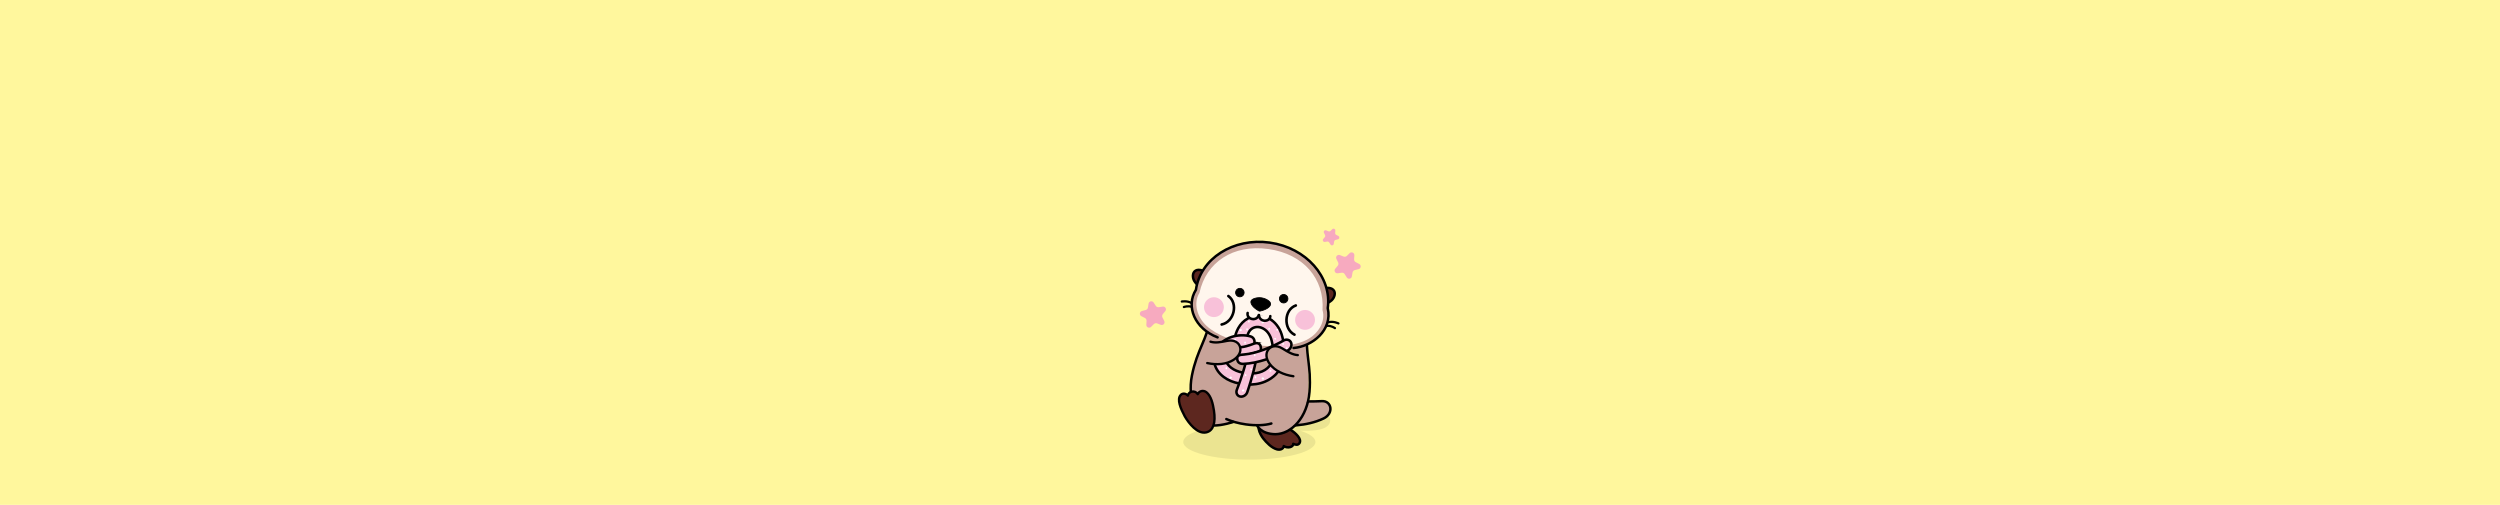 <svg xmlns="http://www.w3.org/2000/svg" fill="none" viewBox="0 0 1634 330" height="330" width="1634">
<rect fill="#FFF79D" height="330" width="1634"></rect>
<g clip-path="url(#clip0_41_100)">
<path fill="#EBE491" d="M869.446 274.302C869.325 270.142 860.072 266.918 837.313 266.918C814.554 266.918 796.104 270.268 796.104 274.401C796.104 275.727 798.011 276.977 801.349 278.057C784.998 279.701 773.361 283.922 773.361 288.866C773.361 295.241 792.705 300.416 816.566 300.416C840.427 300.416 859.771 295.247 859.771 288.866C859.771 286.076 856.076 283.522 849.921 281.527C865.735 282.113 869.572 278.523 869.446 274.302Z"></path>
<path stroke-linejoin="round" stroke-linecap="round" stroke-width="1.644" stroke="black" fill="#5D271F" d="M843.343 280.797C846.895 283.039 850.902 286.849 849.395 289.54C848.501 291.141 846.67 290.774 845.262 290.083C845.41 292.182 841.627 293.251 839.062 291.563C838.837 293.399 836.787 294.309 834.523 293.662C831.125 292.692 827.781 289.321 825.567 286.454C823.555 283.856 819.899 276.883 825.961 275.475C832.024 274.066 840.235 278.829 843.348 280.792L843.343 280.797Z"></path>
<path fill="#C8A399" d="M828.285 277.207C840.317 279.081 854.229 278.676 865.066 273.523C872.017 270.218 870.317 261.886 864.047 262.182C852.563 262.719 843.398 262.177 835.389 260.406"></path>
<path stroke-linejoin="round" stroke-linecap="round" stroke-width="1.644" stroke="black" d="M828.285 277.207C840.317 279.081 854.229 278.676 865.066 273.523C872.017 270.218 870.317 261.886 864.047 262.182C852.563 262.719 843.398 262.177 835.389 260.406"></path>
<path fill="#C8A399" d="M855.123 255.983C856.202 231.19 852.026 231.267 853.747 214.636C854.706 205.367 846.424 205.126 837.012 205.405C836.36 202.04 832.967 206.529 823.489 205.213C814.017 203.887 811.983 198.636 810.432 201.694C801.459 198.849 793.423 196.81 791.806 205.986C788.901 222.453 784.899 221.236 779.144 245.376C775.005 262.736 782.619 279.317 793.823 278.243C797.858 277.854 805.899 277.169 807.324 275.798C807.352 275.771 813.628 276.834 813.71 276.851C813.825 276.867 821.307 277.711 821.313 277.728C822.278 279.602 824.552 282.48 830.648 283.489C841.753 285.331 854.339 273.83 855.117 255.999L855.123 255.983Z"></path>
<path stroke-linejoin="round" stroke-linecap="round" stroke-width="1.644" stroke="black" d="M791.708 206.047C788.802 222.513 782.515 228.11 779.045 245.436C775.768 261.804 782.778 275.168 792.903 278.122C798.998 278.232 806.047 275.782 806.047 275.782"></path>
<path stroke-linejoin="round" stroke-linecap="round" stroke-width="1.644" stroke="black" d="M854.504 214.823C852.782 231.459 857.294 238.557 855.879 256.169C854.542 272.806 844.138 283.741 833.592 283.801C823.879 283.686 821.593 277.947 821.593 277.947"></path>
<path stroke-linejoin="round" stroke-linecap="round" stroke-width="1.475" stroke="black" d="M867.445 212.975C870.142 212.717 872.51 214.471 872.51 214.471"></path>
<path stroke-linejoin="round" stroke-linecap="round" stroke-width="1.475" stroke="black" d="M778.859 198.109C776.003 196.394 772.44 197.079 772.44 197.079"></path>
<path stroke-linejoin="round" stroke-linecap="round" stroke-width="1.475" stroke="black" d="M779.073 200.625C776.551 199.638 773.789 200.674 773.789 200.674"></path>
<path stroke-linejoin="round" stroke-linecap="round" stroke-width="1.644" stroke="black" fill="#5D271F" d="M788.857 179.099C790.184 181.232 789.537 184.537 787.3 185.929C785.064 187.322 782.669 186.993 780.651 183.759C779.325 181.626 779.177 178.151 781.468 176.863C783.705 175.608 787.525 176.967 788.852 179.099H788.857Z"></path>
<path stroke-linejoin="round" stroke-linecap="round" stroke-width="1.644" stroke="black" fill="#5D271F" d="M863.723 189.558C861.859 191.246 861.58 194.601 863.345 196.553C865.11 198.504 867.511 198.844 870.334 196.284C872.197 194.596 873.288 191.296 871.436 189.427C869.627 187.607 865.581 187.87 863.723 189.553V189.558Z"></path>
<path fill="#C8A399" d="M867.818 201.415C870.345 223.428 851.79 231.409 820.343 226.882C787.405 222.135 773.624 208.667 781.671 189.377C784.516 169.036 806.102 155.239 829.892 158.566C853.681 161.893 870.657 181.073 867.818 201.415Z"></path>
<mask height="71" width="90" y="158" x="779" maskUnits="userSpaceOnUse" style="mask-type:luminance" id="mask0_41_100">
<path fill="white" d="M867.818 201.415C870.345 223.428 851.79 231.409 820.343 226.882C787.405 222.135 773.624 208.667 781.671 189.377C784.516 169.036 806.102 155.239 829.892 158.566C853.681 161.893 870.657 181.073 867.818 201.415Z"></path>
</mask>
<g mask="url(#mask0_41_100)">
<path fill="#FFF6ED" d="M864.397 202.692C865.735 182.246 852.037 165.982 828.976 162.759C828.976 162.759 828.976 162.759 828.971 162.759C828.971 162.759 828.971 162.759 828.965 162.759C805.91 159.536 788.276 171.42 783.957 191.449C779.78 198.148 782.433 207.324 788.643 213.019C795.331 219.153 806.639 223.516 820.211 225.413C820.211 225.413 820.217 225.413 820.222 225.413C833.794 227.309 845.87 226.207 853.983 222.146C861.514 218.369 866.584 210.273 864.397 202.686V202.692Z"></path>
</g>
<path stroke-linejoin="round" stroke-linecap="round" stroke-width="1.644" stroke="black" d="M795.813 220.512C780.975 214.861 774.792 200.34 781.671 189.377C784.516 169.036 806.102 155.239 829.891 158.566C853.681 161.893 870.657 181.073 867.818 201.415C871.095 215.82 857.666 226.416 845.492 227.452"></path>
<path stroke-linejoin="round" stroke-linecap="round" stroke-width="1.475" stroke="black" d="M868.339 210.612C871.556 209.746 874.796 211.385 874.796 211.385"></path>
<path fill="#F8C1D9" d="M793.418 207.253C797.005 207.253 799.913 204.344 799.913 200.757C799.913 197.17 797.005 194.261 793.418 194.261C789.831 194.261 786.922 197.17 786.922 200.757C786.922 204.344 789.831 207.253 793.418 207.253Z"></path>
<path fill="#F8C1D9" d="M852.979 215.573C856.567 215.573 859.475 212.665 859.475 209.078C859.475 205.49 856.567 202.582 852.979 202.582C849.392 202.582 846.484 205.49 846.484 209.078C846.484 212.665 849.392 215.573 852.979 215.573Z"></path>
<path stroke-miterlimit="10" stroke-width="0.57" stroke="black" fill="black" d="M810.372 193.998C811.898 193.998 813.135 192.761 813.135 191.235C813.135 189.71 811.898 188.473 810.372 188.473C808.846 188.473 807.609 189.71 807.609 191.235C807.609 192.761 808.846 193.998 810.372 193.998Z"></path>
<path stroke-miterlimit="10" stroke-width="0.57" stroke="black" fill="black" d="M839.007 198C840.533 198 841.77 196.763 841.77 195.237C841.77 193.711 840.533 192.474 839.007 192.474C837.482 192.474 836.245 193.711 836.245 195.237C836.245 196.763 837.482 198 839.007 198Z"></path>
<path stroke-linejoin="round" stroke-linecap="round" stroke-width="1.644" stroke="black" d="M830.955 276.796C826.893 278.007 820.875 278.303 814.308 277.382C809.391 276.697 804.956 275.437 801.536 273.896"></path>
<path stroke-linejoin="round" stroke-linecap="round" stroke-width="1.727" stroke="black" d="M802.857 193.494C809.555 198.312 806.518 210.492 798.472 212.087"></path>
<path stroke-linejoin="round" stroke-linecap="round" stroke-width="1.727" stroke="black" d="M846.939 199.65C839.177 202.445 838.755 214.992 846.062 218.736"></path>
<path stroke-miterlimit="10" stroke-width="1.677" stroke="black" fill="#F8C1D9" d="M830.758 208.968L829.924 208.442C829.837 208.387 829.743 208.327 829.628 208.261L828.466 207.68C828.247 207.576 828.033 207.494 827.836 207.423C827.759 207.395 827.677 207.362 827.606 207.335C826.586 206.918 825.419 206.633 823.922 206.441C823.884 206.441 823.851 206.436 823.823 206.43L822.431 206.37C822.393 206.37 822.36 206.37 822.316 206.37L820.874 206.469C820.842 206.469 820.809 206.474 820.77 206.48C820.43 206.535 820.091 206.6 819.767 206.661L819.29 206.754C819.257 206.759 819.224 206.765 819.186 206.776L818.199 207.05L817.542 207.28C817.416 207.324 817.295 207.368 817.136 207.434L816.692 207.625C816.325 207.773 815.979 207.954 815.645 208.135C814.313 208.842 813.03 209.812 811.951 210.936C810.926 211.994 810.038 213.206 809.298 214.538C808.037 216.834 807.22 219.383 806.875 222.113C806.71 223.461 806.645 224.678 806.677 225.829C806.721 227.123 806.864 228.345 807.127 229.551L807.138 229.601C807.171 229.754 807.215 229.913 807.269 230.067C807.615 231.053 808.338 231.815 809.298 232.215C810.372 232.659 811.644 232.604 812.795 232.056C815.004 231.004 816.199 228.428 815.459 226.317C815.026 225.084 814.834 223.516 814.927 221.905C815.026 220.288 815.409 218.747 816.023 217.465C816.692 216.144 817.553 215.179 818.594 214.592L818.704 214.527C818.808 214.466 818.901 214.417 819.005 214.373L819.263 214.252C819.29 214.242 819.323 214.231 819.367 214.214L819.718 214.077L820.189 213.929L820.907 213.781L821.636 213.715L822.409 213.732C823.747 213.852 825.09 214.335 826.296 215.13C827.458 215.875 828.477 216.922 829.327 218.248C829.409 218.396 829.497 218.539 829.579 218.681L829.59 218.703C829.705 218.895 829.815 219.082 829.902 219.252C829.974 219.411 830.05 219.564 830.127 219.723L830.138 219.745C830.231 219.942 830.33 220.145 830.407 220.326L830.829 221.461L831.158 222.688C831.18 222.765 831.202 222.853 831.218 222.952L831.443 224.004C831.547 224.503 831.635 224.952 831.717 225.385C831.892 226.306 832.024 227.211 832.122 228.088L832.133 228.192C832.265 229.118 832.753 229.897 833.509 230.39C834.31 230.911 835.335 231.048 836.332 230.763C836.771 230.637 837.182 230.445 837.56 230.182C837.779 230.028 837.988 229.858 838.174 229.666C838.355 229.48 838.525 229.277 838.673 229.063C839.248 228.225 839.495 227.249 839.363 226.312C839.199 225.161 838.996 224.086 838.81 223.182C838.717 222.721 838.607 222.228 838.486 221.669L838.234 220.578C838.201 220.425 838.163 220.288 838.13 220.172C837.582 217.887 836.699 215.787 835.51 213.924C834.216 211.906 832.616 210.24 830.752 208.979L830.758 208.968Z"></path>
<path stroke-miterlimit="10" stroke-width="1.677" stroke="black" fill="#F8C1D9" d="M838.552 226.174C837.818 225.61 836.869 225.396 835.883 225.582C834.929 225.758 834.052 226.289 833.411 227.068C832.764 227.857 832.429 228.816 832.468 229.765C832.588 232.78 832.002 235.515 830.774 237.68C830.127 238.831 829.294 239.84 828.291 240.695C827.299 241.544 826.148 242.251 824.86 242.794C823.56 243.337 822.196 243.71 820.798 243.901C819.427 244.093 817.964 244.159 816.451 244.093C815.081 244.038 813.666 243.852 812.115 243.518C811.54 243.403 810.948 243.244 810.367 243.085L810.021 242.991C809.391 242.805 808.76 242.58 808.097 242.312C806.804 241.764 805.658 241.106 804.688 240.366C803.646 239.571 802.791 238.683 802.15 237.724C801.487 236.737 801.059 235.679 800.911 234.654C800.84 234.161 800.834 233.662 800.9 233.169L800.911 233.081C800.922 232.988 800.933 232.911 800.955 232.818L801.059 232.379C801.07 232.341 801.092 232.275 801.114 232.209L801.169 232.05C801.212 231.919 801.251 231.809 801.306 231.694L801.317 231.667C801.728 230.669 802.364 229.825 803.208 229.162C804.063 228.482 805.165 227.945 806.398 227.61C807.642 227.271 808.98 227.112 810.257 227.15C811.638 227.205 812.866 227.435 813.814 227.819L813.836 227.83C813.957 227.879 814.083 227.917 814.204 227.956C815.234 228.241 816.363 228.098 817.388 227.539C818.397 226.991 819.186 226.114 819.619 225.062C820.058 223.987 820.069 222.858 819.652 221.882C819.225 220.885 818.408 220.172 817.355 219.876L817.317 219.865C815.388 219.328 813.403 219.098 811.238 219.164C809.095 219.224 807.006 219.575 805.033 220.21C802.671 220.983 800.593 222.107 798.861 223.554C797.874 224.382 796.997 225.319 796.257 226.333C795.534 227.32 794.931 228.416 794.459 229.595C794.328 229.896 794.229 230.192 794.141 230.466L794.114 230.554C794.032 230.801 793.95 231.058 793.878 231.332L793.763 231.776L793.675 232.204C793.604 232.516 793.566 232.823 793.527 233.136C793.385 234.314 793.401 235.487 793.582 236.622C793.895 238.639 794.673 240.563 795.895 242.35C796.926 243.858 798.253 245.222 799.842 246.406C801.234 247.453 802.846 248.358 804.649 249.098C805.526 249.449 806.403 249.75 807.264 249.997L807.582 250.079C808.311 250.271 809.067 250.468 809.84 250.616C811.874 251.022 813.59 251.241 815.24 251.307C817.202 251.389 819.126 251.307 820.946 251.038C822.979 250.753 824.98 250.2 826.893 249.399C828.28 248.818 829.59 248.1 830.801 247.267C831.404 246.85 831.996 246.395 832.545 245.924C832.978 245.557 833.394 245.173 833.8 244.767C835.017 243.54 836.08 242.142 836.924 240.656C837.494 239.653 837.966 238.645 838.322 237.658C838.481 237.263 838.596 236.88 838.717 236.501L838.843 236.101L838.947 235.712C839.046 235.339 839.15 234.956 839.216 234.583C839.616 232.725 839.786 230.79 839.747 228.679V228.597C839.703 227.616 839.276 226.755 838.53 226.185L838.552 226.174Z"></path>
<path stroke-miterlimit="10" stroke-width="1.677" stroke="black" fill="#F8C1D9" d="M818.956 226.026C818.15 226.076 817.361 226.437 816.741 227.04C816.122 227.649 815.738 228.427 815.667 229.238V229.282C815.514 230.982 815.179 232.895 814.582 235.487C814.045 237.822 813.37 240.141 812.839 241.901C812.247 243.874 811.562 245.979 810.745 248.336C810.394 249.361 810.021 250.408 809.605 251.543C809.144 252.803 808.766 253.806 808.404 254.733C808.382 254.782 808.366 254.831 808.349 254.881C807.67 256.854 808.656 258.784 810.553 259.178C811.572 259.392 812.652 259.112 813.54 258.504C814.297 257.983 814.911 257.221 815.223 256.311C815.651 255.062 816.029 253.9 816.336 252.924C816.714 251.723 817.054 250.627 817.372 249.558C818.112 247.086 818.731 244.866 819.257 242.783C819.734 240.909 820.343 238.431 820.809 235.893C821.214 233.684 821.609 231.289 821.713 228.734C821.779 227.117 820.562 225.922 818.945 226.021L818.956 226.026Z"></path>
<path stroke-miterlimit="10" stroke-width="1.677" stroke="black" fill="#F8C1D9" d="M820.036 224.491C815.103 226.333 812.756 226.717 811.989 226.799C810.021 226.947 805.658 227.501 805.252 228.071C805.093 228.794 805.159 229.606 805.581 230.28C807.883 233.969 817.849 231.541 821.22 230.236C821.51 230.121 821.965 230.236 822.223 230.061C822.398 229.94 822.596 229.94 822.755 229.792C823.445 230.099 823.484 229.6 823.484 229.6C824.438 228.701 824.185 227.161 823.873 226.136C823.434 224.672 821.834 223.817 820.025 224.491H820.036Z"></path>
<path stroke-miterlimit="10" stroke-width="1.677" stroke="black" fill="#F8C1D9" d="M841.775 222.112C840.865 221.877 839.868 222.036 838.93 222.578C838.421 222.874 837.84 223.192 837.44 223.406C836.919 223.686 836.398 223.96 835.866 224.228C834.885 224.733 833.838 225.242 832.671 225.785C830.538 226.772 828.351 227.687 826.164 228.509C824.092 229.282 821.943 229.962 819.592 230.576C817.454 231.113 815.261 231.502 813.074 231.721L812.981 231.732C812.806 231.749 812.603 231.765 812.395 231.782C811.704 231.831 810.915 231.891 810.246 232.1C808.941 232.5 808.695 233.317 808.662 233.772C808.475 236.425 809.846 237.872 812.559 237.855C815.07 237.729 817.602 237.411 820.096 236.901C822.661 236.353 825.134 235.701 827.441 234.956C829.848 234.177 832.254 233.295 834.606 232.324C835.883 231.793 837.039 231.294 838.13 230.795C838.717 230.532 839.303 230.252 839.89 229.973C840.52 229.666 841.063 229.397 841.693 229.068C841.742 229.041 841.803 229.008 841.858 228.981C842.055 228.866 842.236 228.74 842.411 228.603C843.047 228.093 843.535 227.424 843.825 226.657C844.193 225.681 844.182 224.672 843.798 223.817C843.414 222.962 842.696 222.359 841.786 222.123L841.775 222.112Z"></path>
<path fill="white" d="M795.888 233.292C796.307 233.135 796.541 232.723 796.409 232.371C796.277 232.02 795.83 231.862 795.411 232.019C794.991 232.176 794.758 232.589 794.889 232.94C795.021 233.292 795.468 233.449 795.888 233.292Z"></path>
<path fill="white" d="M804.601 247.48C805.021 247.323 805.254 246.911 805.123 246.559C804.991 246.208 804.544 246.05 804.125 246.207C803.705 246.364 803.472 246.777 803.603 247.128C803.735 247.48 804.182 247.637 804.601 247.48Z"></path>
<path fill="white" d="M825.574 211.279C825.993 211.122 826.227 210.709 826.095 210.358C825.963 210.006 825.516 209.849 825.097 210.006C824.677 210.163 824.444 210.575 824.576 210.927C824.707 211.278 825.154 211.436 825.574 211.279Z"></path>
<path fill="white" d="M812.791 255.871C813.21 255.714 813.444 255.302 813.312 254.95C813.18 254.599 812.734 254.441 812.314 254.598C811.894 254.755 811.661 255.168 811.793 255.519C811.924 255.871 812.371 256.029 812.791 255.871Z"></path>
<path fill="white" d="M801.133 227.732C801.438 227.678 801.632 227.342 801.569 226.981C801.505 226.621 801.207 226.372 800.903 226.425C800.599 226.479 800.404 226.815 800.467 227.176C800.531 227.537 800.829 227.785 801.133 227.732Z"></path>
<path fill="white" d="M801.66 241.324C801.964 241.27 802.159 240.934 802.095 240.574C802.031 240.213 801.733 239.964 801.429 240.018C801.125 240.071 800.93 240.407 800.994 240.768C801.058 241.129 801.356 241.378 801.66 241.324Z"></path>
<path fill="white" d="M818.178 241.851C818.407 241.645 818.395 241.257 818.151 240.984C817.906 240.712 817.521 240.658 817.292 240.864C817.062 241.07 817.074 241.459 817.318 241.731C817.563 242.004 817.948 242.058 818.178 241.851Z"></path>
<path fill="white" d="M814.349 245.82C814.635 245.706 814.758 245.337 814.622 244.997C814.486 244.657 814.143 244.474 813.857 244.588C813.57 244.703 813.448 245.071 813.583 245.412C813.719 245.752 814.062 245.935 814.349 245.82Z"></path>
<path fill="white" d="M811.127 216.377C811.547 216.22 811.78 215.807 811.648 215.456C811.517 215.104 811.07 214.947 810.65 215.104C810.231 215.261 809.997 215.673 810.129 216.025C810.261 216.376 810.708 216.534 811.127 216.377Z"></path>
<path fill="white" d="M816.381 210.817C816.685 210.763 816.88 210.427 816.816 210.067C816.752 209.706 816.454 209.457 816.15 209.511C815.846 209.565 815.651 209.901 815.715 210.261C815.779 210.622 816.077 210.871 816.381 210.817Z"></path>
<path fill="white" d="M815.223 215.901C815.527 215.847 815.722 215.511 815.658 215.151C815.594 214.79 815.296 214.541 814.992 214.595C814.688 214.649 814.493 214.985 814.557 215.345C814.621 215.706 814.919 215.955 815.223 215.901Z"></path>
<path fill="white" d="M807.96 222.261C808.117 221.995 807.988 221.629 807.673 221.443C807.357 221.257 806.974 221.322 806.818 221.588C806.661 221.854 806.79 222.22 807.105 222.406C807.421 222.592 807.804 222.527 807.96 222.261Z"></path>
<path fill="white" d="M814.34 223.963C814.366 223.598 814.137 223.284 813.829 223.262C813.521 223.24 813.25 223.519 813.225 223.885C813.199 224.25 813.428 224.564 813.736 224.585C814.044 224.607 814.315 224.328 814.34 223.963Z"></path>
<path fill="white" d="M830.074 214.962C830.099 214.596 829.87 214.283 829.562 214.261C829.254 214.239 828.984 214.518 828.958 214.883C828.932 215.249 829.161 215.562 829.469 215.584C829.777 215.606 830.048 215.327 830.074 214.962Z"></path>
<path fill="white" d="M835.392 215.897C835.535 215.624 835.388 215.264 835.063 215.095C834.738 214.925 834.359 215.01 834.216 215.283C834.073 215.557 834.221 215.916 834.545 216.086C834.87 216.255 835.249 216.171 835.392 215.897Z"></path>
<path fill="white" d="M834.058 221.756C834.201 221.482 834.054 221.122 833.729 220.953C833.405 220.783 833.026 220.868 832.883 221.141C832.74 221.415 832.887 221.774 833.212 221.944C833.536 222.114 833.915 222.029 834.058 221.756Z"></path>
<path fill="white" d="M820.65 232.157C820.664 231.791 820.424 231.485 820.116 231.474C819.807 231.463 819.546 231.75 819.533 232.116C819.519 232.482 819.758 232.788 820.067 232.8C820.376 232.811 820.637 232.523 820.65 232.157Z"></path>
<path fill="white" d="M830.456 242.98C830.821 242.941 831.089 242.66 831.057 242.353C831.024 242.046 830.702 241.829 830.338 241.868C829.974 241.906 829.705 242.187 829.738 242.494C829.77 242.801 830.092 243.018 830.456 242.98Z"></path>
<path fill="white" d="M834.672 228.131C834.865 227.889 834.789 227.508 834.502 227.28C834.216 227.052 833.827 227.062 833.635 227.304C833.442 227.545 833.519 227.926 833.805 228.154C834.091 228.383 834.48 228.372 834.672 228.131Z"></path>
<path fill="white" d="M841.602 227.556C841.615 227.19 841.376 226.884 841.067 226.873C840.759 226.862 840.498 227.149 840.484 227.515C840.471 227.881 840.71 228.187 841.018 228.199C841.327 228.21 841.588 227.922 841.602 227.556Z"></path>
<path fill="white" d="M839.197 224.829C839.21 224.462 838.971 224.157 838.662 224.145C838.354 224.134 838.093 224.421 838.079 224.787C838.066 225.153 838.305 225.459 838.613 225.471C838.922 225.482 839.183 225.195 839.197 224.829Z"></path>
<path fill="white" d="M821.129 246.624C821.142 246.258 820.903 245.952 820.595 245.94C820.286 245.929 820.025 246.216 820.011 246.583C819.998 246.949 820.237 247.255 820.546 247.266C820.854 247.277 821.115 246.99 821.129 246.624Z"></path>
<path fill="white" d="M838.257 234.048C838.27 233.681 838.031 233.376 837.723 233.364C837.414 233.353 837.153 233.64 837.139 234.006C837.126 234.372 837.365 234.678 837.674 234.69C837.982 234.701 838.243 234.414 838.257 234.048Z"></path>
<path fill="white" d="M829.006 232.495C829.201 232.16 829.037 231.701 828.639 231.469C828.241 231.238 827.761 231.322 827.566 231.657C827.371 231.992 827.536 232.451 827.933 232.682C828.331 232.914 828.811 232.83 829.006 232.495Z"></path>
<path fill="white" d="M826.109 247.798C826.304 247.463 826.139 247.004 825.742 246.772C825.344 246.541 824.863 246.625 824.669 246.96C824.474 247.295 824.638 247.754 825.036 247.985C825.434 248.217 825.914 248.133 826.109 247.798Z"></path>
<path fill="white" d="M808.966 231.048C809.269 230.992 809.461 230.654 809.395 230.294C809.328 229.934 809.028 229.688 808.724 229.744C808.42 229.8 808.228 230.138 808.295 230.498C808.362 230.858 808.662 231.105 808.966 231.048Z"></path>
<path fill="#C8A399" d="M791.165 223.324C794.388 224.294 797.54 223.691 802.067 222.792C806.847 221.838 809.95 224.08 810.547 227.029C811.216 229.397 810.169 232.714 806.113 235.279C801.689 238.08 795.49 238.716 789.054 237.296"></path>
<path stroke-linejoin="round" stroke-linecap="round" stroke-width="1.54" stroke="black" d="M791.165 223.324C794.388 224.294 797.54 223.691 802.067 222.792C806.847 221.838 809.95 224.08 810.547 227.029C811.216 229.397 810.169 232.714 806.113 235.279C801.689 238.08 795.49 238.716 789.054 237.296"></path>
<path fill="#C8A399" d="M848.233 232.089C844.872 231.875 842.126 230.209 838.201 227.781C834.057 225.215 830.363 226.235 828.779 228.789C827.326 230.773 827.145 234.249 830.05 238.069C833.219 242.235 838.81 244.998 845.333 245.913"></path>
<path stroke-linejoin="round" stroke-linecap="round" stroke-width="1.54" stroke="black" d="M848.233 232.089C844.872 231.875 842.126 230.209 838.201 227.781C834.057 225.215 830.363 226.235 828.779 228.789C827.326 230.773 827.145 234.249 830.05 238.069C833.219 242.235 838.81 244.998 845.333 245.913"></path>
<path fill="#FFF6ED" d="M828.716 204.107L817.359 202.521L816.966 205.333L828.323 206.919L828.716 204.107Z"></path>
<path fill="#FFF6ED" d="M822.815 205.954C821.061 210.558 814.565 208.47 815.459 204.55Z"></path>
<path stroke-linejoin="round" stroke-linecap="round" stroke-width="1.677" stroke="black" d="M822.815 205.954C821.061 210.558 814.565 208.47 815.459 204.55"></path>
<path fill="#FFF6ED" d="M822.815 205.953C823.237 210.865 830.061 210.634 830.275 206.616Z"></path>
<path stroke-linejoin="round" stroke-linecap="round" stroke-width="1.677" stroke="black" d="M822.815 205.953C823.237 210.865 830.061 210.634 830.275 206.616"></path>
<path stroke-linejoin="round" stroke-width="0.543" stroke="black" fill="black" d="M830.483 198.866C830.242 200.587 827.671 202.445 823.549 203.333C823.319 203.382 823.067 203.344 822.864 203.234C819.159 201.223 817.355 198.778 817.591 197.062C817.843 195.248 821.592 194.245 824.498 194.651C827.403 195.056 830.736 197.051 830.483 198.866Z"></path>
<path stroke-linejoin="round" stroke-linecap="round" stroke-width="1.562" stroke="black" fill="#5D271F" d="M774.359 272.071C771.711 267.066 769.02 260.971 771.722 258.159C772.961 256.734 775.241 257.189 776.392 258.564C776.749 255.857 780.926 254.629 782.839 257.638C783.781 255.462 786.56 254.799 788.561 256.405C791.565 258.822 792.722 263.772 793.445 268.42C794.613 276.176 793.089 281.609 788.331 282.612C782.641 283.812 777.105 276.812 774.353 272.071H774.359Z"></path>
<path fill="#F7AABF" d="M887.978 175.904L885.506 176.523C884.733 176.715 884.147 177.351 884.015 178.135L883.593 180.651C883.314 182.312 881.138 182.745 880.244 181.32L878.89 179.16C878.468 178.486 877.684 178.124 876.9 178.245L874.379 178.623C872.718 178.87 871.627 176.935 872.707 175.641L874.346 173.69C874.856 173.081 874.96 172.226 874.604 171.513L873.464 169.233C872.713 167.731 874.22 166.098 875.782 166.723L878.145 167.676C878.885 167.972 879.729 167.808 880.293 167.249L882.113 165.462C883.314 164.283 885.331 165.215 885.216 166.893L885.04 169.436C884.986 170.231 885.408 170.982 886.115 171.349L888.373 172.527C889.864 173.306 889.606 175.509 887.973 175.921L887.978 175.904Z"></path>
<path fill="#F7AABF" d="M874.516 156.406L872.948 156.795C872.461 156.916 872.088 157.322 872.006 157.815L871.737 159.41C871.562 160.462 870.18 160.737 869.616 159.832L868.761 158.462C868.492 158.034 867.999 157.804 867.5 157.881L865.905 158.122C864.852 158.281 864.162 157.047 864.847 156.231L865.883 154.992C866.206 154.603 866.272 154.06 866.047 153.611L865.324 152.164C864.847 151.21 865.806 150.174 866.793 150.574L868.289 151.177C868.755 151.363 869.292 151.259 869.654 150.903L870.805 149.768C871.567 149.023 872.844 149.609 872.773 150.673L872.663 152.284C872.63 152.788 872.894 153.265 873.343 153.496L874.774 154.241C875.717 154.734 875.552 156.132 874.522 156.39L874.516 156.406Z"></path>
<path fill="#F7AABF" d="M761.631 203.35L760.019 205.323C759.515 205.943 759.427 206.798 759.789 207.505L760.956 209.769C761.724 211.265 760.238 212.915 758.671 212.307L756.297 211.38C755.557 211.09 754.713 211.271 754.154 211.835L752.362 213.644C751.178 214.839 749.144 213.935 749.243 212.257L749.385 209.714C749.429 208.919 749.001 208.174 748.289 207.812L746.014 206.666C744.512 205.91 744.748 203.695 746.37 203.268L748.837 202.621C749.61 202.418 750.185 201.777 750.306 200.993L750.695 198.471C750.953 196.811 753.129 196.345 754.033 197.759L755.415 199.902C755.848 200.571 756.632 200.922 757.421 200.796L759.937 200.384C761.598 200.116 762.711 202.04 761.647 203.344L761.631 203.35Z"></path>
</g>
<defs>
<clipPath id="clip0_41_100">
<rect transform="translate(745 149.445)" fill="white" height="150.965" width="144.36"></rect>
</clipPath>
</defs>
</svg>
